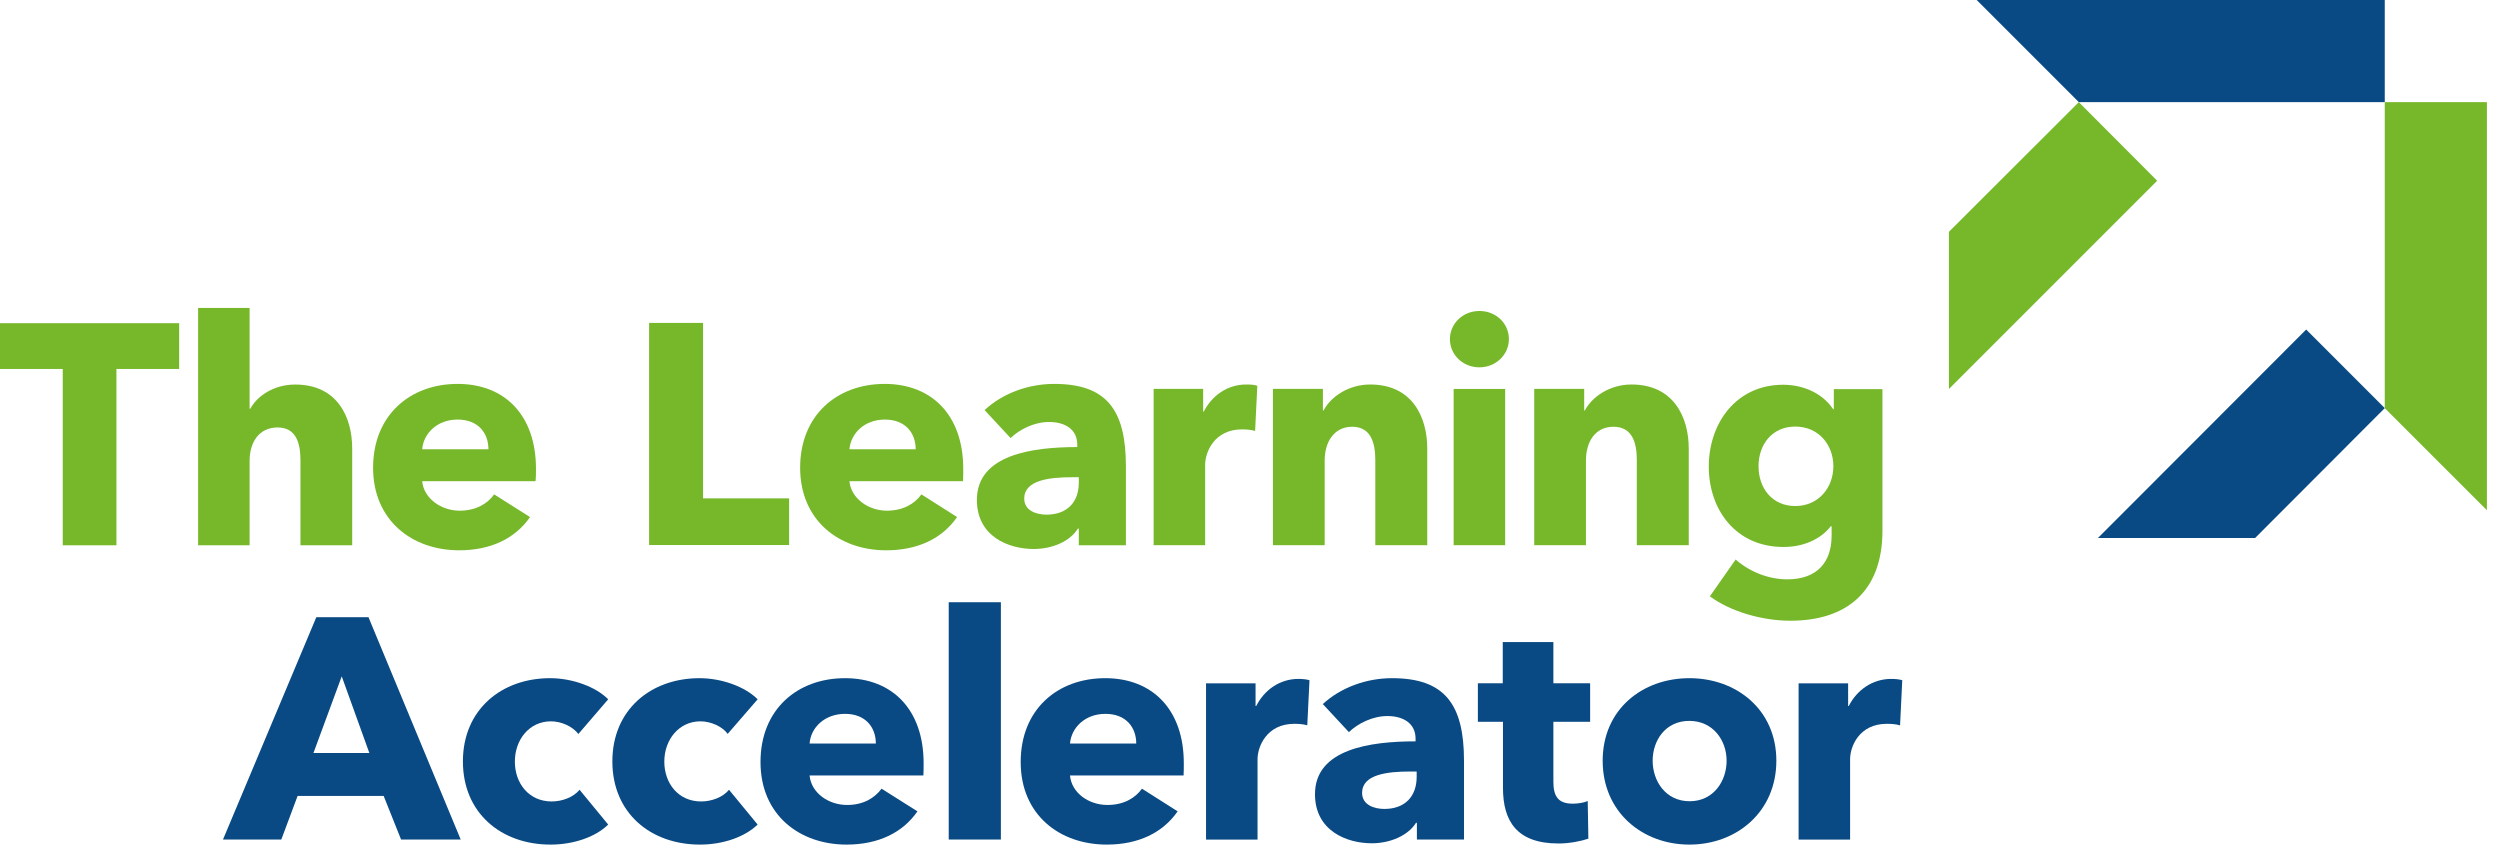 <svg xmlns="http://www.w3.org/2000/svg" width="148" height="50" viewBox="0 0 148 50" fill="none"><path d="M141.178 0H117.019L123.065 6.046H141.178V0Z" fill="#0A4A84"></path><path d="M141.178 24.16L147.225 30.206V6.047H141.178V24.16Z" fill="#76B82A"></path><path d="M123.065 6.047L115.377 13.722V23.026L127.704 10.699L123.065 6.047Z" fill="#76B82A"></path><path d="M136.526 19.508L124.199 31.848H133.503L141.178 24.16L136.526 19.508Z" fill="#0A4A84"></path><g style="mix-blend-mode:multiply"><path d="M6.893 21.843V32.281H3.714V21.843H0V19.133H10.607V21.843H6.893Z" fill="#76B82A"></path><path d="M17.787 32.278V27.261C17.787 26.218 17.527 25.306 16.432 25.306C15.338 25.306 14.777 26.179 14.777 27.274V32.278H11.728V18.23H14.777V24.199H14.816C15.22 23.456 16.185 22.765 17.475 22.765C19.977 22.765 20.85 24.694 20.85 26.557V32.278H17.787Z" fill="#76B82A"></path><path d="M31.704 28.486H24.993C25.084 29.503 26.114 30.232 27.208 30.232C28.173 30.232 28.85 29.828 29.254 29.268L31.378 30.61C30.505 31.874 29.059 32.578 27.182 32.578C24.394 32.578 22.087 30.806 22.087 27.691C22.087 24.577 24.276 22.727 27.091 22.727C29.906 22.727 31.73 24.603 31.73 27.756C31.73 27.991 31.73 28.265 31.704 28.486ZM28.915 26.597C28.915 25.633 28.303 24.838 27.091 24.838C25.879 24.838 25.071 25.659 24.993 26.597H28.915Z" fill="#76B82A"></path><path d="M38.428 32.279V19.117H41.621V29.503H46.716V32.266H38.428V32.279Z" fill="#76B82A"></path><path d="M56.998 28.486H50.287C50.378 29.503 51.407 30.232 52.502 30.232C53.466 30.232 54.144 29.828 54.548 29.268L56.659 30.61C55.786 31.874 54.34 32.578 52.463 32.578C49.674 32.578 47.368 30.806 47.368 27.691C47.368 24.577 49.557 22.727 52.372 22.727C55.187 22.727 57.024 24.603 57.024 27.756C57.024 27.991 57.024 28.265 57.011 28.486H56.998ZM54.209 26.597C54.209 25.633 53.597 24.838 52.385 24.838C51.173 24.838 50.365 25.659 50.287 26.597H54.209Z" fill="#76B82A"></path><path d="M58.275 24.29C59.357 23.274 60.894 22.727 62.406 22.727C65.507 22.727 66.654 24.251 66.654 27.613V32.278H63.865V31.288H63.813C63.344 32.057 62.289 32.5 61.194 32.5C59.721 32.5 57.832 31.77 57.832 29.594C57.832 26.922 61.09 26.466 63.774 26.466V26.323C63.774 25.411 63.044 24.981 62.106 24.981C61.233 24.981 60.373 25.411 59.826 25.932L58.288 24.277L58.275 24.29ZM63.865 28.252H63.474C62.132 28.252 60.634 28.421 60.634 29.516C60.634 30.219 61.337 30.467 61.95 30.467C63.175 30.467 63.865 29.724 63.865 28.578V28.265V28.252Z" fill="#76B82A"></path><path d="M74.303 25.511C74.029 25.433 73.768 25.42 73.521 25.42C71.892 25.42 71.345 26.762 71.345 27.518V32.274H68.295V23.022H71.227V24.364H71.266C71.736 23.439 72.635 22.762 73.781 22.762C74.016 22.762 74.277 22.775 74.433 22.84L74.303 25.511Z" fill="#76B82A"></path><path d="M81.418 32.274V27.218C81.418 26.202 81.144 25.264 80.05 25.264C78.955 25.264 78.421 26.189 78.421 27.257V32.274H75.358V23.022H78.316V24.299H78.356C78.786 23.478 79.841 22.762 81.118 22.762C83.607 22.762 84.493 24.69 84.493 26.554V32.274H81.431H81.418Z" fill="#76B82A"></path><path d="M87.581 21.746C86.591 21.746 85.835 20.99 85.835 20.078C85.835 19.166 86.591 18.41 87.581 18.41C88.572 18.41 89.327 19.153 89.327 20.078C89.327 21.003 88.545 21.746 87.581 21.746ZM86.056 32.275V23.023H89.106V32.275H86.056Z" fill="#76B82A"></path><path d="M96.899 32.274V27.218C96.899 26.202 96.625 25.264 95.517 25.264C94.41 25.264 93.888 26.189 93.888 27.257V32.274H90.826V23.022H93.784V24.299H93.823C94.253 23.478 95.309 22.762 96.586 22.762C99.075 22.762 99.974 24.69 99.974 26.554V32.274H96.912H96.899Z" fill="#76B82A"></path><path d="M105.981 36.747C104.366 36.747 102.463 36.225 101.225 35.3L102.75 33.124C103.649 33.906 104.77 34.297 105.812 34.297C107.597 34.297 108.431 33.254 108.431 31.717V31.156H108.379C107.806 31.899 106.802 32.381 105.577 32.381C102.776 32.381 101.16 30.192 101.16 27.625C101.16 25.058 102.776 22.777 105.564 22.777C106.711 22.777 107.871 23.247 108.522 24.224H108.562V23.038H111.441V31.417C111.441 35.039 109.291 36.747 105.994 36.747H105.981ZM106.281 25.253C104.913 25.253 104.105 26.309 104.105 27.599C104.105 28.889 104.9 29.957 106.281 29.957C107.662 29.957 108.535 28.863 108.535 27.599C108.535 26.335 107.662 25.253 106.281 25.253Z" fill="#76B82A"></path><path d="M23.743 49.7L22.713 47.12H17.618L16.654 49.7H13.201L18.726 36.539H21.814L27.274 49.7H23.743ZM20.224 40.057L18.556 44.579H21.866L20.237 40.057H20.224Z" fill="#0A4A84"></path><path d="M34.233 43.445C33.894 43.002 33.229 42.703 32.617 42.703C31.327 42.703 30.48 43.797 30.48 45.087C30.48 46.377 31.314 47.446 32.656 47.446C33.268 47.446 33.933 47.211 34.311 46.755L36.005 48.814C35.249 49.557 33.946 50 32.591 50C29.672 50 27.404 48.136 27.404 45.074C27.404 42.012 29.685 40.148 32.565 40.148C33.881 40.148 35.275 40.657 36.005 41.399L34.246 43.445H34.233Z" fill="#0A4A84"></path><path d="M43.08 43.445C42.754 43.002 42.077 42.703 41.464 42.703C40.187 42.703 39.327 43.797 39.327 45.087C39.327 46.377 40.161 47.446 41.503 47.446C42.116 47.446 42.78 47.211 43.158 46.755L44.852 48.814C44.083 49.557 42.793 50 41.438 50C38.519 50 36.252 48.136 36.252 45.074C36.252 42.012 38.532 40.148 41.412 40.148C42.728 40.148 44.122 40.657 44.852 41.399L43.08 43.445Z" fill="#0A4A84"></path><path d="M54.639 45.908H47.928C48.019 46.938 49.049 47.654 50.143 47.654C51.108 47.654 51.772 47.25 52.189 46.69L54.313 48.032C53.44 49.296 51.994 50 50.117 50C47.329 50 45.022 48.241 45.022 45.113C45.022 41.986 47.211 40.148 50.026 40.148C52.841 40.148 54.678 42.025 54.678 45.178C54.678 45.426 54.678 45.687 54.665 45.908H54.639ZM51.85 44.019C51.85 43.054 51.238 42.26 50.026 42.26C48.814 42.26 47.993 43.08 47.928 44.019H51.85Z" fill="#0A4A84"></path><path d="M56.164 49.7V35.652H59.252V49.7H56.164Z" fill="#0A4A84"></path><path d="M70.055 45.908H63.344C63.435 46.938 64.451 47.654 65.559 47.654C66.523 47.654 67.201 47.25 67.605 46.69L69.716 48.032C68.843 49.296 67.396 50 65.52 50C62.731 50 60.425 48.241 60.425 45.113C60.425 41.986 62.614 40.148 65.429 40.148C68.243 40.148 70.081 42.025 70.081 45.178C70.081 45.426 70.081 45.687 70.068 45.908H70.055ZM67.266 44.019C67.266 43.054 66.654 42.26 65.442 42.26C64.23 42.26 63.422 43.08 63.344 44.019H67.266Z" fill="#0A4A84"></path><path d="M77.404 42.941C77.131 42.863 76.87 42.85 76.622 42.85C74.993 42.85 74.446 44.192 74.446 44.948V49.704H71.397V40.452H74.329V41.794H74.368C74.837 40.869 75.736 40.191 76.87 40.191C77.118 40.191 77.365 40.218 77.522 40.27L77.391 42.941H77.404Z" fill="#0A4A84"></path><path d="M78.277 41.712C79.359 40.696 80.896 40.148 82.408 40.148C85.509 40.148 86.669 41.673 86.669 45.035V49.7H83.88V48.71H83.828C83.359 49.466 82.303 49.922 81.209 49.922C79.736 49.922 77.847 49.192 77.847 47.016C77.847 44.344 81.105 43.888 83.802 43.888V43.732C83.802 42.82 83.072 42.39 82.134 42.39C81.261 42.39 80.401 42.82 79.854 43.341L78.316 41.686L78.277 41.712ZM83.867 45.674H83.476C82.134 45.674 80.636 45.843 80.636 46.938C80.636 47.641 81.339 47.889 81.952 47.889C83.177 47.889 83.867 47.146 83.867 45.986V45.674Z" fill="#0A4A84"></path><path d="M91.96 42.742V46.273C91.96 47.133 92.234 47.577 93.107 47.577C93.406 47.577 93.771 47.524 93.993 47.42L94.032 49.648C93.628 49.792 92.911 49.935 92.273 49.935C89.797 49.935 88.976 48.619 88.976 46.638V42.729H87.49V40.449H88.963V38.012H91.96V40.449H94.136V42.729H91.96V42.742Z" fill="#0A4A84"></path><path d="M100.013 50C97.224 50 94.878 48.071 94.878 45.035C94.878 41.999 97.224 40.148 100.013 40.148C102.801 40.148 105.16 42.012 105.16 45.035C105.16 48.058 102.814 50 100.013 50ZM100.013 42.676C98.579 42.676 97.837 43.849 97.837 45.035C97.837 46.221 98.592 47.433 100.026 47.433C101.459 47.433 102.215 46.221 102.215 45.035C102.215 43.849 101.433 42.676 100 42.676H100.013Z" fill="#0A4A84"></path><path d="M112.484 42.941C112.21 42.863 111.95 42.85 111.702 42.85C110.06 42.85 109.526 44.192 109.526 44.948V49.704H106.477V40.452H109.409V41.794H109.448C109.917 40.869 110.829 40.191 111.963 40.191C112.21 40.191 112.458 40.218 112.614 40.27L112.484 42.941Z" fill="#0A4A84"></path></g></svg>
